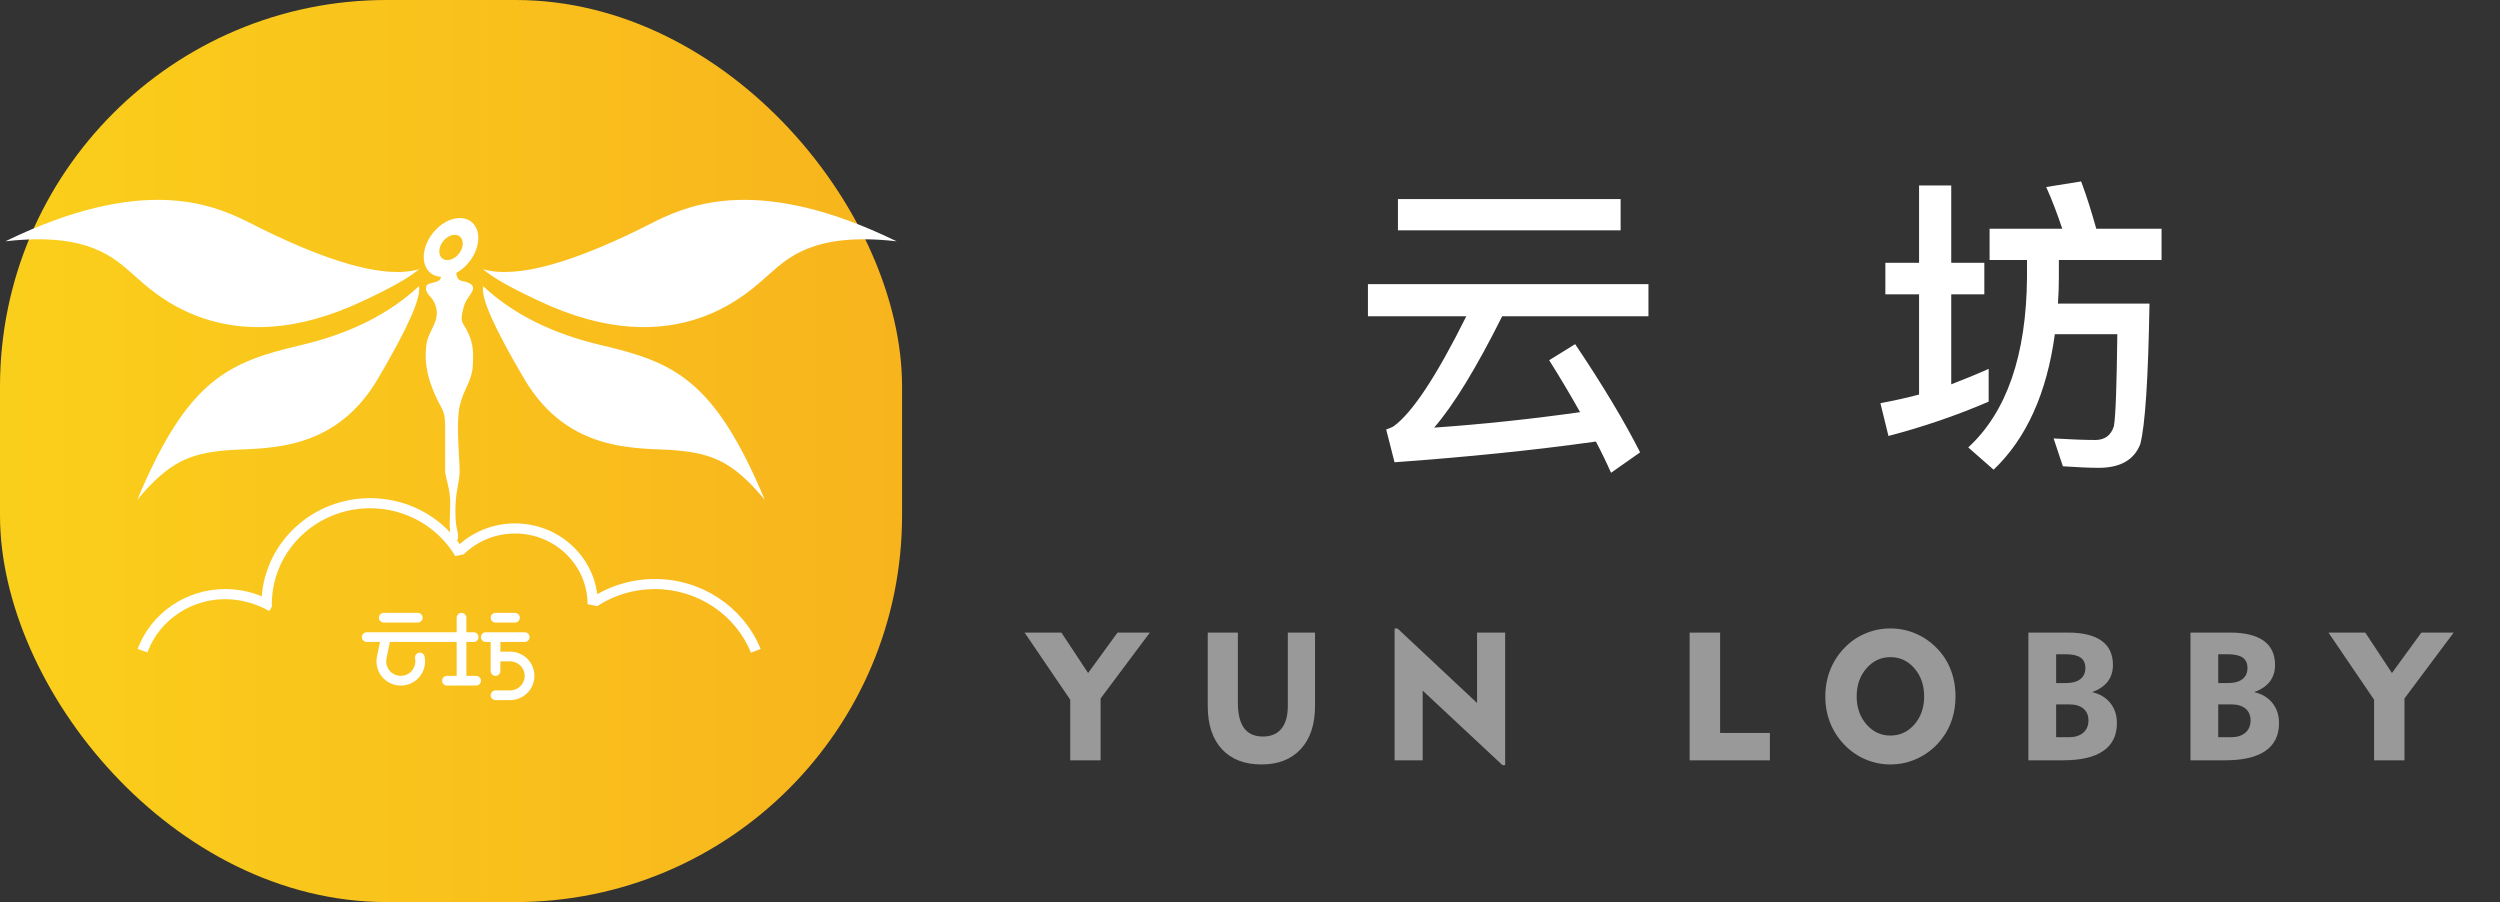 <?xml version="1.0" encoding="UTF-8"?>
<svg width="194px" height="70px" viewBox="0 0 194 70" version="1.1" xmlns="http://www.w3.org/2000/svg" xmlns:xlink="http://www.w3.org/1999/xlink">
    <rect x="0" y="0" width="194" height="70" fill="#333333" stroke="none"/>
    <title>编组 33</title>
    <defs>
        <linearGradient x1="0.538%" y1="50%" x2="100%" y2="50%" id="linearGradient-1">
            <stop stop-color="#FACF1B" offset="0%"></stop>
            <stop stop-color="#F8B41D" offset="100%"></stop>
        </linearGradient>
    </defs>
    <g id="页面-1" stroke="none" stroke-width="1" fill="none" fill-rule="evenodd">
        <g id="数据统计" transform="translate(-60, -14)">
            <g id="编组-33" transform="translate(60, 14)">
                <g id="1024">
                    <rect id="矩形" fill="url(#linearGradient-1)" x="0" y="0" width="70" height="70" rx="30"></rect>
                    <path d="M40.717,49.063 C40.924,49.063 41.093,49.231 41.093,49.439 C41.093,49.647 40.924,49.815 40.717,49.815 L38.83,49.814 L38.83,50.567 L39.585,50.567 C40.626,50.567 41.47,51.409 41.47,52.448 C41.47,53.469 40.654,54.3 39.637,54.328 L38.453,54.329 C38.245,54.329 38.076,54.16 38.076,53.953 C38.076,53.754 38.23,53.592 38.425,53.577 L38.453,53.576 L39.585,53.576 C40.209,53.576 40.716,53.071 40.716,52.448 C40.716,51.839 40.232,51.343 39.627,51.32 L39.585,51.32 L38.83,51.319 L38.83,52.071 C38.83,52.279 38.662,52.448 38.453,52.448 C38.245,52.448 38.076,52.279 38.076,52.071 L38.076,49.814 L37.698,49.815 C37.491,49.815 37.322,49.647 37.322,49.439 C37.322,49.231 37.491,49.063 37.698,49.063 L40.717,49.063 Z M35.814,47.558 C36.022,47.558 36.191,47.727 36.191,47.935 L36.191,49.062 L36.757,49.063 C36.965,49.063 37.134,49.231 37.134,49.439 C37.134,49.647 36.965,49.815 36.757,49.815 L36.191,49.814 L36.191,52.447 L36.946,52.448 C37.154,52.448 37.322,52.616 37.322,52.824 C37.322,53.032 37.154,53.2 36.946,53.2 L34.682,53.2 C34.474,53.2 34.306,53.032 34.306,52.824 C34.306,52.616 34.474,52.448 34.682,52.448 L35.437,52.447 L35.436,49.814 L30.247,49.814 C30.247,49.83 30.246,49.846 30.243,49.862 L30.239,49.89 L29.992,51.097 C29.977,51.171 29.969,51.247 29.969,51.322 C29.969,51.944 30.475,52.448 31.1,52.448 C31.176,52.448 31.252,52.44 31.326,52.425 C31.938,52.301 32.333,51.707 32.209,51.097 C32.167,50.894 32.299,50.695 32.503,50.654 C32.707,50.612 32.906,50.743 32.948,50.947 C33.155,51.964 32.497,52.956 31.476,53.163 C31.353,53.188 31.227,53.2 31.1,53.2 C30.059,53.2 29.215,52.36 29.215,51.322 C29.215,51.221 29.223,51.121 29.239,51.021 L29.253,50.947 L29.485,49.814 L28.46,49.815 C28.252,49.815 28.084,49.647 28.084,49.439 C28.084,49.231 28.252,49.063 28.46,49.063 L35.436,49.062 L35.437,47.935 C35.437,47.727 35.606,47.558 35.814,47.558 Z M36.681,17.303 C37.392,18.002 37.216,19.419 36.287,20.468 C36.02,20.77 35.72,21.009 35.41,21.179 C35.446,21.894 35.947,21.786 36.192,21.884 C36.47,21.994 36.789,22.117 36.692,22.484 C36.595,22.851 36.159,23.141 35.967,23.875 C35.776,24.61 35.783,24.884 35.967,25.177 C36.712,26.36 36.763,27.122 36.692,28.362 C36.621,29.602 35.967,30.191 35.67,31.517 C35.374,32.842 35.67,35.724 35.67,36.558 C35.67,37.393 35.339,38.106 35.339,39.607 C35.339,41.108 35.541,41.015 35.541,41.653 C35.541,41.808 35.51,41.898 35.463,41.939 C35.536,42.031 35.607,42.126 35.675,42.223 C36.841,41.198 38.358,40.616 39.97,40.616 C43.249,40.616 45.954,43.013 46.347,46.109 C47.687,45.341 49.219,44.928 50.814,44.928 C54.408,44.928 57.599,47.041 58.964,50.213 L59.024,50.358 L58.278,50.649 C57.07,47.692 54.131,45.712 50.814,45.712 C49.199,45.712 47.656,46.178 46.345,47.036 L45.593,46.887 C45.593,43.857 43.075,41.4 39.97,41.4 C38.455,41.4 37.036,41.987 35.99,43.011 L35.328,43.152 C33.97,40.872 31.475,39.44 28.724,39.44 C24.558,39.44 21.172,42.698 21.095,46.746 L21.102,47.071 L20.891,47.416 C19.904,46.84 18.655,46.495 17.479,46.495 C14.8,46.495 12.435,48.109 11.486,50.499 L11.437,50.625 L10.682,50.358 C11.712,47.591 14.413,45.712 17.479,45.712 C18.468,45.712 19.428,45.906 20.314,46.275 C20.634,42.015 24.277,38.656 28.724,38.656 C31.135,38.656 33.369,39.652 34.938,41.32 L34.937,41.315 C34.847,40.799 34.937,40.04 34.937,38.971 C34.937,37.991 34.607,37.17 34.552,36.683 L34.544,36.558 L34.544,33.237 C34.544,31.825 34.371,31.951 33.877,30.893 C32.926,28.866 32.988,27.648 33.083,26.788 C33.178,25.928 33.755,25.334 33.877,24.557 C33.999,23.78 33.559,23.181 33.379,23.009 C33.199,22.838 32.971,22.484 33.083,22.203 C33.194,21.923 33.834,21.965 34.083,21.753 C34.153,21.693 34.2,21.603 34.224,21.484 C33.877,21.465 33.562,21.341 33.319,21.103 C32.608,20.404 32.784,18.987 33.713,17.937 C34.641,16.888 35.97,16.604 36.681,17.303 Z M32.421,47.558 C32.629,47.558 32.797,47.726 32.797,47.934 C32.797,48.142 32.629,48.31 32.421,48.31 L29.78,48.31 C29.572,48.31 29.404,48.142 29.404,47.934 C29.404,47.726 29.572,47.558 29.78,47.558 L32.421,47.558 Z M39.963,47.558 C40.17,47.558 40.339,47.726 40.339,47.934 C40.339,48.142 40.17,48.31 39.963,48.31 L38.452,48.31 C38.245,48.31 38.076,48.142 38.076,47.934 C38.076,47.726 38.245,47.558 38.452,47.558 L39.963,47.558 Z M37.495,22.211 C39.813,24.372 42.863,25.896 46.647,26.782 C52.322,28.111 55.441,29.458 59.348,38.789 C56.865,35.786 55.223,35.215 52.55,34.954 C49.877,34.693 44.224,35.394 40.704,29.439 C38.358,25.47 37.288,23.06 37.495,22.211 Z M32.505,22.211 C32.712,23.06 31.642,25.47 29.296,29.439 C25.776,35.394 20.123,34.693 17.45,34.954 C14.777,35.215 13.135,35.786 10.652,38.789 C14.559,29.458 17.678,28.111 23.353,26.782 C27.137,25.896 30.187,24.372 32.505,22.211 Z M69.581,18.726 C63.085,17.977 61.085,20.081 59.688,21.279 C58.29,22.478 52.584,28.495 41.737,23.309 C39.653,22.342 38.231,21.533 37.47,20.885 C40.087,21.663 44.588,20.405 50.974,17.113 C53.585,15.866 58.981,13.563 69.581,18.726 Z M0.419,18.726 C11.019,13.563 16.415,15.866 19.026,17.113 C25.412,20.405 29.913,21.663 32.53,20.885 C31.769,21.533 30.347,22.342 28.263,23.309 C17.416,28.495 11.71,22.478 10.312,21.279 C8.915,20.081 6.915,17.977 0.419,18.726 Z M34.442,18.654 C34.044,19.104 33.972,19.714 34.28,20.017 C34.588,20.32 35.16,20.201 35.558,19.751 C35.956,19.302 36.028,18.691 35.72,18.389 C35.412,18.086 34.84,18.205 34.442,18.654 Z" id="形状结合备份-3" fill="#FFFFFF"></path>
                </g>
                <g id="编组-32" transform="translate(80, 9)" fill="#FFFFFF" fill-rule="nonzero">
                    <path d="M5.407,50 L5.407,45.201 L9.229,40.088 L6.72,40.088 L4.437,43.226 L2.365,40.088 L-0.492,40.088 L3.049,45.297 L3.049,50 L5.407,50 Z M17.891,50.321 C19.194,50.321 20.213,49.921 20.946,49.122 C21.68,48.322 22.047,47.206 22.047,45.775 L22.047,45.775 L22.047,40.088 L19.935,40.088 L19.935,45.775 C19.935,46.55 19.769,47.14 19.439,47.546 C19.109,47.951 18.629,48.154 18,48.154 C17.348,48.154 16.862,47.937 16.541,47.501 C16.219,47.066 16.059,46.411 16.059,45.536 L16.059,45.536 L16.059,40.088 L13.721,40.088 L13.721,45.789 C13.721,47.225 14.086,48.339 14.818,49.132 C15.549,49.925 16.574,50.321 17.891,50.321 Z M36.8,50.376 L36.8,40.088 L34.619,40.088 L34.619,45.55 L28.446,39.767 L28.221,39.767 L28.221,50 L30.401,50 L30.401,44.593 L36.595,50.376 L36.8,50.376 Z M57.344,50 L57.344,47.874 L53.481,47.874 L53.481,40.088 L51.116,40.088 L51.116,50 L57.344,50 Z M66.696,50.321 C67.485,50.321 68.231,50.144 68.935,49.788 C69.639,49.433 70.233,48.934 70.716,48.291 C71.058,47.84 71.315,47.341 71.488,46.794 C71.661,46.247 71.748,45.664 71.748,45.044 C71.748,44.301 71.624,43.61 71.375,42.969 C71.127,42.329 70.761,41.765 70.278,41.277 C69.8,40.79 69.252,40.416 68.634,40.156 C68.017,39.896 67.371,39.767 66.696,39.767 C66.022,39.767 65.377,39.895 64.762,40.153 C64.146,40.41 63.606,40.781 63.142,41.264 C62.649,41.77 62.277,42.343 62.024,42.983 C61.771,43.623 61.645,44.31 61.645,45.044 C61.645,45.778 61.771,46.462 62.024,47.098 C62.277,47.734 62.649,48.305 63.142,48.811 C63.616,49.298 64.159,49.672 64.772,49.932 C65.385,50.191 66.026,50.321 66.696,50.321 Z M66.696,48.079 C65.958,48.079 65.337,47.789 64.833,47.208 C64.33,46.626 64.078,45.905 64.078,45.044 C64.078,44.174 64.33,43.448 64.833,42.867 C65.337,42.286 65.958,41.995 66.696,41.995 C67.439,41.995 68.061,42.286 68.562,42.867 C69.064,43.448 69.314,44.174 69.314,45.044 C69.314,45.91 69.064,46.632 68.562,47.211 C68.061,47.79 67.439,48.079 66.696,48.079 Z M80.089,50 C81.47,50 82.512,49.757 83.216,49.272 C83.92,48.787 84.272,48.068 84.272,47.115 C84.272,46.5 84.102,45.979 83.76,45.553 C83.418,45.127 82.946,44.846 82.345,44.709 C82.887,44.513 83.293,44.238 83.562,43.885 C83.83,43.532 83.965,43.103 83.965,42.597 C83.965,41.767 83.67,41.142 83.08,40.72 C82.489,40.299 81.618,40.088 80.465,40.088 L80.465,40.088 L77.402,40.088 L77.402,50 L80.089,50 Z M80.342,44.005 L79.556,44.005 L79.556,41.77 L80.287,41.77 C80.816,41.77 81.204,41.856 81.453,42.029 C81.701,42.202 81.825,42.474 81.825,42.843 C81.825,43.212 81.694,43.498 81.432,43.701 C81.17,43.903 80.807,44.005 80.342,44.005 L80.342,44.005 Z M80.54,48.209 L79.556,48.209 L79.556,45.659 L80.54,45.659 C81.028,45.659 81.404,45.767 81.668,45.984 C81.932,46.2 82.064,46.507 82.064,46.903 C82.064,47.309 81.929,47.628 81.658,47.86 C81.387,48.093 81.014,48.209 80.54,48.209 L80.54,48.209 Z M92.668,50 C94.049,50 95.091,49.757 95.795,49.272 C96.5,48.787 96.852,48.068 96.852,47.115 C96.852,46.5 96.681,45.979 96.339,45.553 C95.997,45.127 95.525,44.846 94.924,44.709 C95.466,44.513 95.872,44.238 96.141,43.885 C96.41,43.532 96.544,43.103 96.544,42.597 C96.544,41.767 96.249,41.142 95.659,40.72 C95.069,40.299 94.197,40.088 93.044,40.088 L93.044,40.088 L89.981,40.088 L89.981,50 L92.668,50 Z M92.921,44.005 L92.135,44.005 L92.135,41.77 L92.866,41.77 C93.395,41.77 93.783,41.856 94.032,42.029 C94.28,42.202 94.404,42.474 94.404,42.843 C94.404,43.212 94.273,43.498 94.011,43.701 C93.749,43.903 93.386,44.005 92.921,44.005 L92.921,44.005 Z M93.119,48.209 L92.135,48.209 L92.135,45.659 L93.119,45.659 C93.607,45.659 93.983,45.767 94.247,45.984 C94.511,46.2 94.644,46.507 94.644,46.903 C94.644,47.309 94.508,47.628 94.237,47.86 C93.966,48.093 93.593,48.209 93.119,48.209 L93.119,48.209 Z M106.587,50 L106.587,45.201 L110.408,40.088 L107.899,40.088 L105.616,43.226 L103.545,40.088 L100.688,40.088 L104.229,45.297 L104.229,50 L106.587,50 Z" id="YUNLOBBY" opacity="0.498"></path>
                    <path d="M45.76,8.872 L45.76,6.448 L28.48,6.448 L28.48,8.872 L45.76,8.872 Z M45.016,27.688 L47.272,26.104 C46.072,23.728 44.392,20.92 42.232,17.704 L40.216,18.952 C41.08,20.32 41.872,21.664 42.616,22.984 C38.872,23.512 35.08,23.92 31.288,24.184 C32.824,22.408 34.576,19.528 36.568,15.544 L47.92,15.544 L47.92,13.048 L26.152,13.048 L26.152,15.544 L33.784,15.544 C31.48,20.176 29.608,23.008 28.168,24.064 C28.024,24.16 27.832,24.232 27.568,24.328 L28.216,26.872 C33.856,26.464 39.064,25.936 43.84,25.264 C44.272,26.08 44.656,26.872 45.016,27.688 Z M74.704,27.448 C77.248,25.024 78.832,21.52 79.456,16.936 L84.304,16.936 C84.256,20.824 84.184,23.2 84.04,24.064 C83.824,24.76 83.368,25.12 82.648,25.144 C81.76,25.144 80.656,25.096 79.36,25.024 L80.08,27.184 C81.16,27.256 82.12,27.304 82.936,27.304 C84.568,27.28 85.6,26.68 86.08,25.48 C86.464,24.04 86.704,20.392 86.8,14.56 L79.696,14.56 C79.744,13.888 79.768,13.216 79.768,12.52 L79.768,11.176 L87.736,11.176 L87.736,8.752 L82.672,8.752 C82.288,7.384 81.904,6.16 81.496,5.08 L78.784,5.512 C79.24,6.52 79.648,7.6 80.032,8.752 L74.392,8.752 L74.392,11.176 L77.296,11.176 L77.296,12.52 C77.248,18.568 75.712,22.984 72.736,25.72 L74.704,27.448 Z M66.544,24.832 C69.28,24.112 71.872,23.224 74.32,22.168 L74.32,19.624 C73.36,20.056 72.4,20.44 71.416,20.824 L71.416,13.84 L73.984,13.84 L73.984,11.392 L71.416,11.392 L71.416,5.392 L68.92,5.392 L68.92,11.392 L66.304,11.392 L66.304,13.84 L68.92,13.84 L68.92,21.616 C67.936,21.88 66.928,22.096 65.92,22.288 L66.544,24.832 Z" id="云坊"></path>
                </g>
            </g>
        </g>
    </g>
</svg>